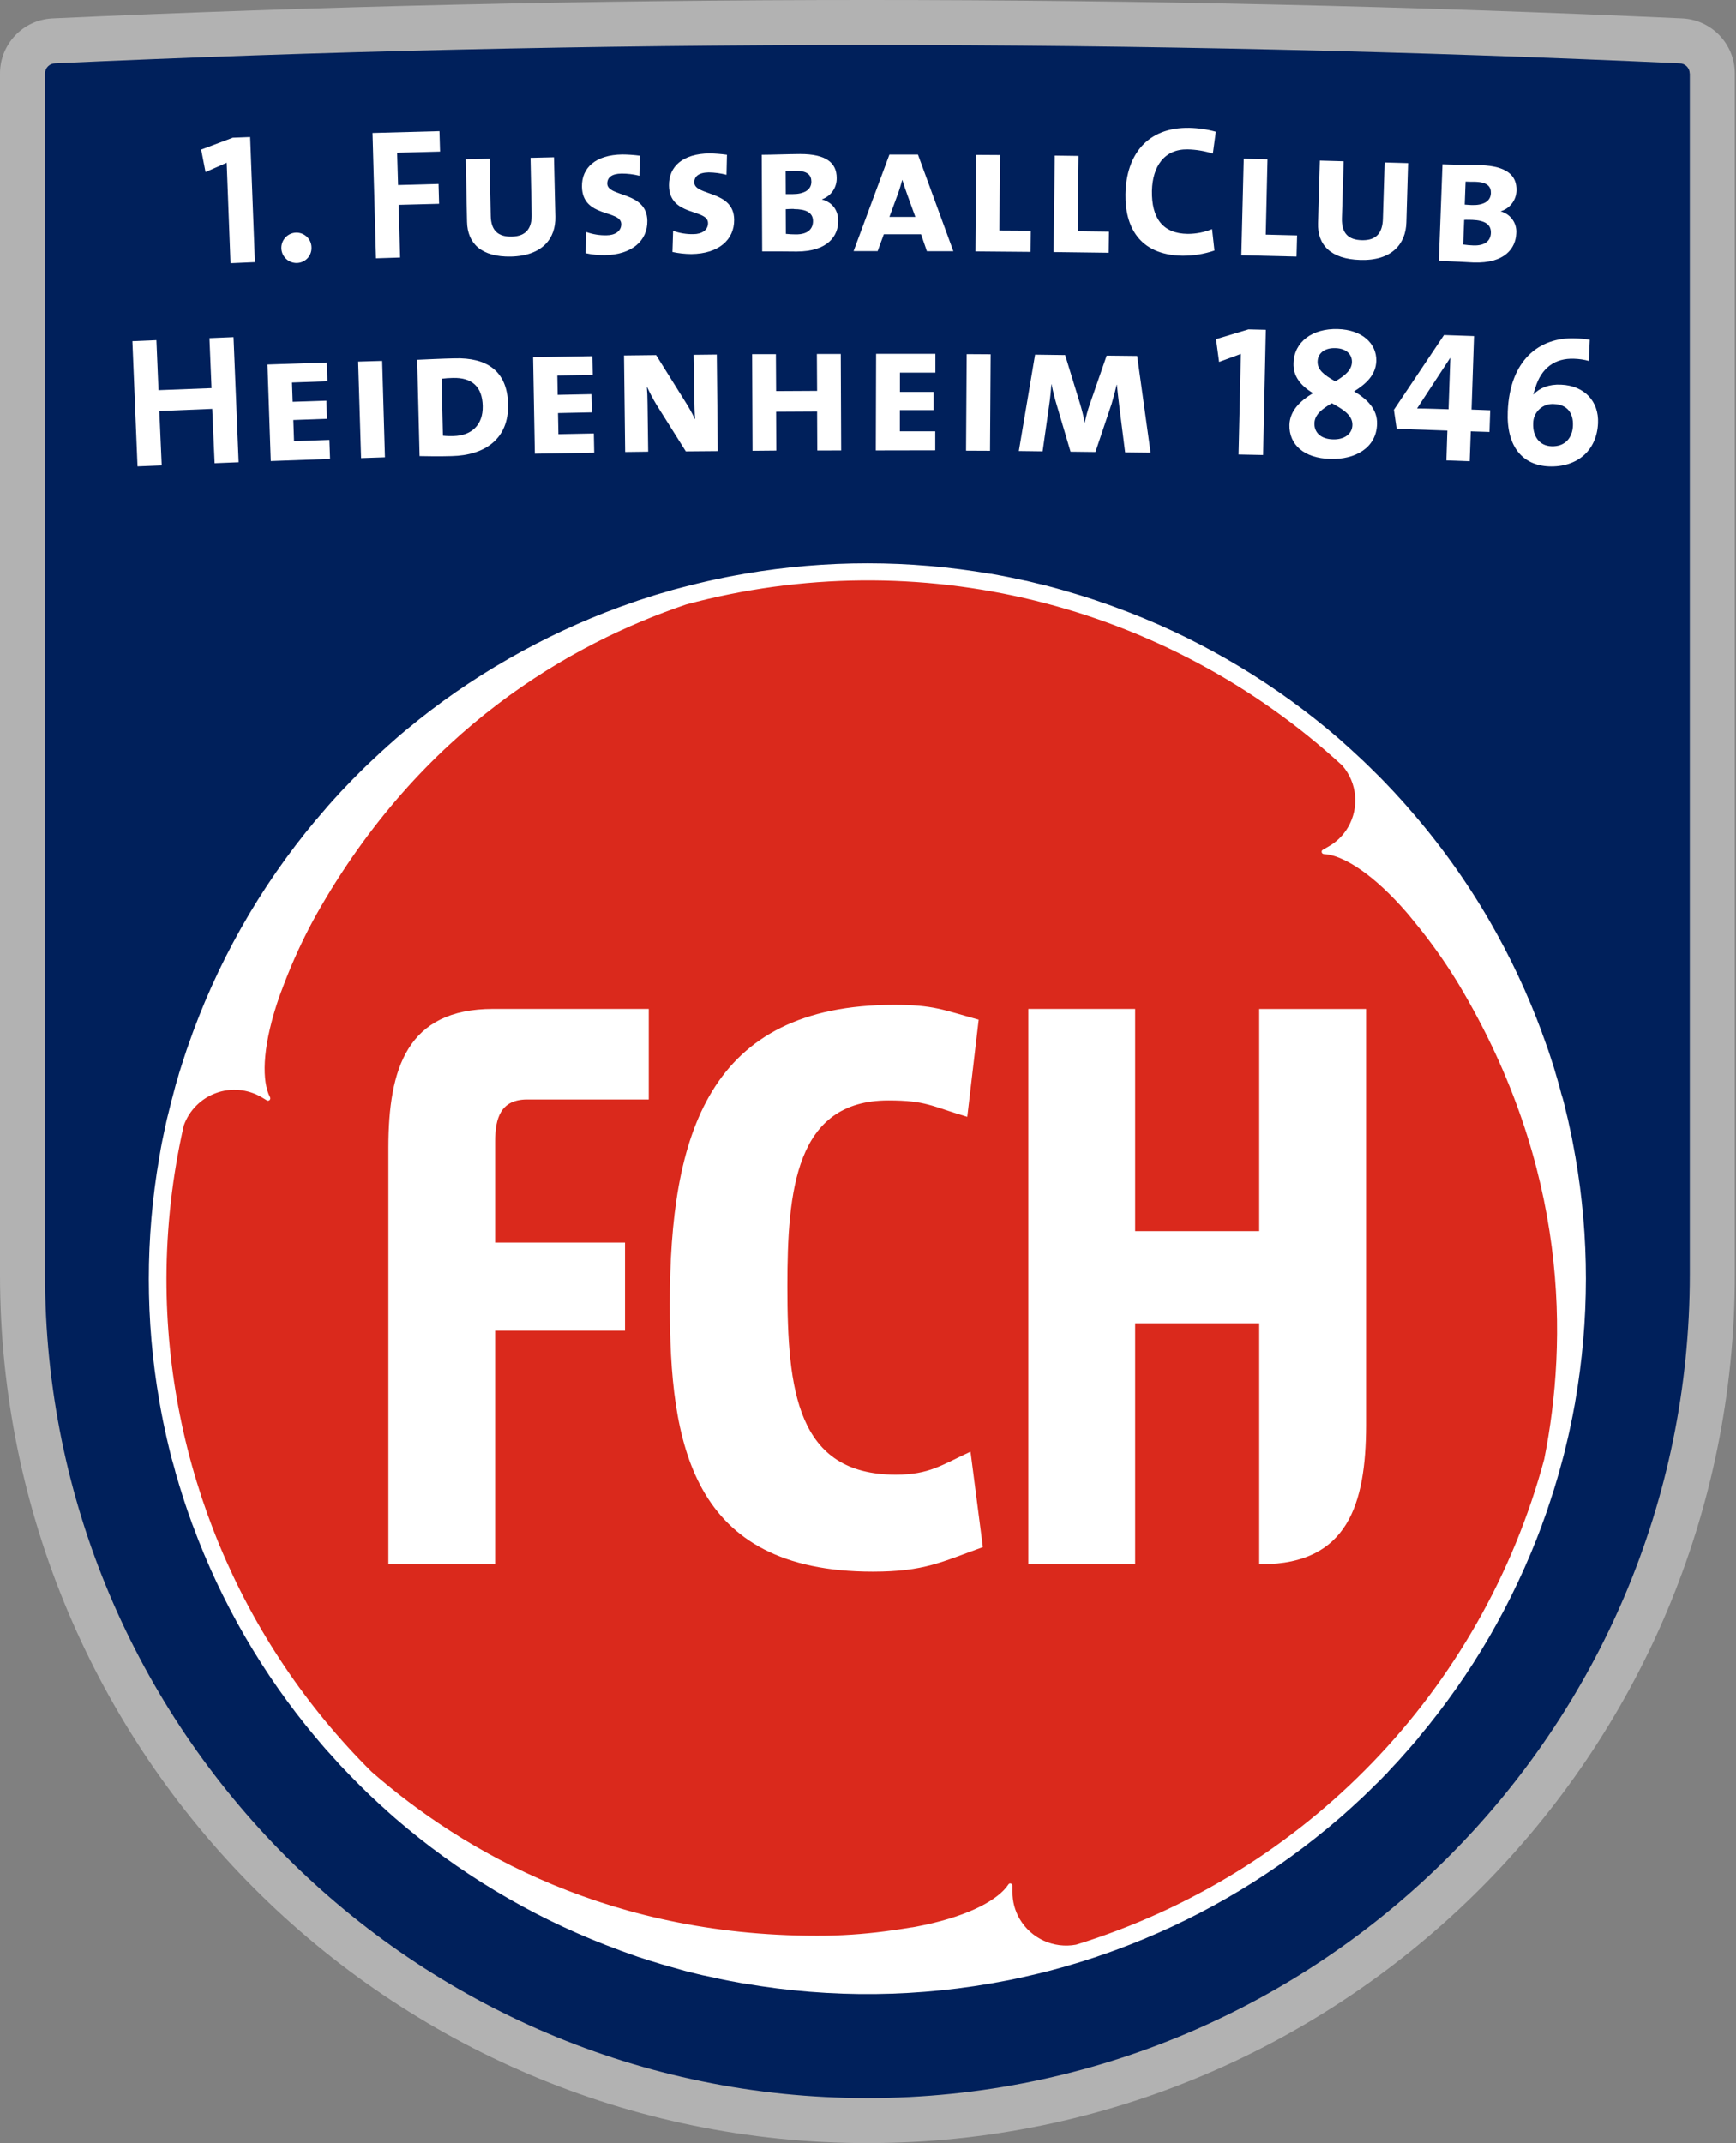<svg width="47" height="58" viewBox="0 0 47 58" fill="none" xmlns="http://www.w3.org/2000/svg">
<rect x="0" y="0" width="47" height="58" fill="#808080" stroke="none"/>
<path d="M23.483 58.001C36.43 58.001 46.968 47.456 46.968 34.493V1.986C46.965 1.195 46.347 0.544 45.558 0.499C38.365 0.17 30.94 0 23.483 0C16.027 0 8.602 0.17 1.407 0.499C0.619 0.544 0.002 1.195 0 1.986V34.493C0 47.456 10.533 58.001 23.483 58.001Z" fill="#B2B2B2"/>
<path d="M23.483 56.782C35.761 56.782 45.749 46.784 45.749 34.493V1.985L45.746 1.991C45.747 1.918 45.718 1.848 45.666 1.796C45.615 1.745 45.545 1.715 45.472 1.715C38.308 1.387 30.912 1.217 23.483 1.217C16.054 1.217 8.659 1.387 1.493 1.715C1.42 1.716 1.35 1.745 1.299 1.796C1.247 1.848 1.219 1.918 1.219 1.991V1.985V34.493C1.216 46.786 11.204 56.782 23.483 56.782Z" fill="#00205B"/>
<path d="M42.569 34.644C42.569 45.229 33.995 53.812 23.418 53.812C12.84 53.812 4.269 45.228 4.269 34.644C4.269 24.059 12.841 15.475 23.418 15.475C33.994 15.475 42.569 24.058 42.569 34.644Z" fill="#DA291C"/>
<path d="M37.755 47.764C37.786 47.731 37.815 47.699 37.847 47.666C37.924 47.577 38.006 47.489 38.083 47.4C38.101 47.381 38.119 47.361 38.136 47.341C38.225 47.238 38.318 47.133 38.406 47.029C38.406 47.027 38.406 47.024 38.406 47.022C39.124 46.167 39.767 45.252 40.328 44.286C40.884 43.324 41.358 42.316 41.745 41.275C41.745 41.268 41.75 41.258 41.752 41.248C41.799 41.126 41.841 41.002 41.886 40.879C41.895 40.848 41.906 40.814 41.915 40.787C41.951 40.68 41.988 40.572 42.021 40.465C42.036 40.417 42.051 40.368 42.068 40.321C42.095 40.229 42.123 40.136 42.151 40.045C42.169 39.98 42.188 39.916 42.207 39.852C42.228 39.774 42.251 39.695 42.271 39.618C42.292 39.54 42.313 39.459 42.336 39.379C42.351 39.314 42.368 39.25 42.383 39.185C42.407 39.09 42.43 38.996 42.451 38.902C42.463 38.853 42.474 38.804 42.484 38.756C42.508 38.644 42.531 38.534 42.554 38.422C42.56 38.391 42.567 38.362 42.573 38.331C42.598 38.202 42.622 38.073 42.646 37.944C42.646 37.935 42.646 37.928 42.649 37.919C42.839 36.825 42.935 35.716 42.936 34.605C42.936 33.501 42.841 32.398 42.652 31.31C42.652 31.293 42.646 31.279 42.643 31.264C42.622 31.139 42.598 31.018 42.575 30.894C42.568 30.856 42.562 30.82 42.554 30.782C42.531 30.677 42.51 30.572 42.486 30.468C42.474 30.412 42.463 30.358 42.451 30.303C42.43 30.215 42.407 30.126 42.386 30.037C42.369 29.968 42.354 29.898 42.336 29.827C42.318 29.757 42.297 29.681 42.271 29.608C42.251 29.523 42.227 29.437 42.204 29.354C42.189 29.296 42.172 29.238 42.154 29.18C42.124 29.082 42.094 28.982 42.067 28.886C42.054 28.841 42.038 28.799 42.026 28.758C41.99 28.645 41.953 28.531 41.915 28.418C41.906 28.395 41.897 28.371 41.888 28.346C41.843 28.218 41.799 28.089 41.749 27.96V27.954C41.362 26.905 40.887 25.892 40.327 24.925C39.694 23.833 38.955 22.806 38.121 21.859C38.109 21.843 38.095 21.828 38.083 21.814C38 21.72 37.918 21.627 37.832 21.536C37.806 21.507 37.779 21.478 37.754 21.45C37.678 21.368 37.605 21.292 37.53 21.213C37.489 21.173 37.454 21.134 37.416 21.095C37.351 21.031 37.287 20.962 37.217 20.897C37.168 20.848 37.118 20.797 37.067 20.748C37.016 20.698 36.955 20.638 36.898 20.585L36.71 20.411C36.665 20.368 36.618 20.327 36.571 20.282C36.498 20.217 36.421 20.148 36.347 20.081L36.248 19.992C36.159 19.915 36.068 19.838 35.977 19.762L35.923 19.717C35.074 19.015 34.166 18.386 33.211 17.837C32.248 17.284 31.239 16.814 30.196 16.434C30.185 16.429 30.171 16.424 30.158 16.419C30.038 16.375 29.918 16.334 29.798 16.294C29.762 16.28 29.729 16.268 29.694 16.257C29.59 16.221 29.486 16.189 29.381 16.155C29.33 16.139 29.277 16.121 29.225 16.106C29.137 16.079 29.048 16.053 28.956 16.026C28.889 16.006 28.821 15.985 28.755 15.967L28.525 15.903L28.279 15.838L28.091 15.794C27.996 15.77 27.898 15.746 27.801 15.723C27.752 15.715 27.707 15.705 27.66 15.694C27.545 15.67 27.433 15.646 27.321 15.622C27.291 15.617 27.256 15.611 27.232 15.605C27.099 15.578 26.969 15.555 26.837 15.531C26.83 15.532 26.823 15.532 26.816 15.531C24.616 15.152 22.367 15.151 20.166 15.528L20.127 15.536C19.998 15.557 19.875 15.581 19.749 15.604C19.714 15.611 19.678 15.619 19.642 15.625C19.535 15.648 19.427 15.669 19.32 15.693L19.159 15.728C19.067 15.749 18.976 15.77 18.885 15.793C18.816 15.808 18.749 15.825 18.681 15.843C18.614 15.86 18.527 15.882 18.454 15.902C18.371 15.923 18.288 15.947 18.206 15.967L18.023 16.022C17.928 16.05 17.829 16.076 17.733 16.106L17.598 16.15L17.267 16.256C17.24 16.267 17.211 16.277 17.186 16.285C17.057 16.329 16.929 16.374 16.8 16.421C16.796 16.421 16.793 16.425 16.787 16.425C15.738 16.809 14.723 17.282 13.754 17.839C12.79 18.391 11.875 19.026 11.02 19.737C11.011 19.743 11.002 19.752 10.994 19.757C10.893 19.84 10.796 19.925 10.7 20.009L10.624 20.077C10.541 20.149 10.458 20.223 10.379 20.297C10.338 20.331 10.299 20.367 10.26 20.405C10.189 20.469 10.121 20.534 10.054 20.598C10.003 20.646 9.953 20.693 9.901 20.743C9.848 20.794 9.789 20.855 9.734 20.908C9.679 20.962 9.614 21.029 9.554 21.089C9.51 21.134 9.465 21.181 9.421 21.227C9.351 21.299 9.283 21.37 9.215 21.443C9.183 21.479 9.151 21.514 9.118 21.55C9.04 21.633 8.964 21.72 8.885 21.808C8.867 21.831 8.847 21.852 8.828 21.875C8.742 21.976 8.655 22.077 8.567 22.18C8.562 22.186 8.556 22.189 8.552 22.195C7.026 24.017 5.847 26.104 5.075 28.353C5.069 28.374 5.06 28.396 5.052 28.417C5.013 28.533 4.977 28.648 4.939 28.763C4.925 28.804 4.913 28.843 4.901 28.883C4.868 28.982 4.837 29.085 4.81 29.186C4.794 29.241 4.778 29.297 4.76 29.351C4.736 29.437 4.714 29.526 4.691 29.614C4.671 29.684 4.653 29.753 4.635 29.824C4.617 29.896 4.597 29.972 4.581 30.043C4.559 30.128 4.538 30.215 4.517 30.3C4.504 30.359 4.492 30.418 4.478 30.476C4.457 30.578 4.434 30.679 4.414 30.779C4.405 30.82 4.396 30.864 4.388 30.903C4.364 31.023 4.343 31.143 4.324 31.26C4.324 31.281 4.316 31.299 4.313 31.324C3.935 33.503 3.935 35.73 4.313 37.909C4.313 37.924 4.318 37.938 4.32 37.951C4.341 38.08 4.366 38.201 4.389 38.327C4.398 38.361 4.404 38.397 4.409 38.431C4.433 38.538 4.456 38.645 4.478 38.754C4.49 38.809 4.5 38.86 4.513 38.913C4.534 39.005 4.557 39.096 4.577 39.185C4.593 39.255 4.61 39.321 4.627 39.389C4.644 39.457 4.668 39.542 4.691 39.618C4.715 39.694 4.734 39.779 4.756 39.861C4.774 39.926 4.791 39.985 4.811 40.045C4.838 40.141 4.865 40.238 4.897 40.331C4.909 40.376 4.924 40.423 4.939 40.467C4.974 40.577 5.009 40.686 5.047 40.795C5.057 40.825 5.066 40.853 5.076 40.881C5.121 41.01 5.165 41.132 5.21 41.259C5.213 41.265 5.216 41.271 5.218 41.277C5.989 43.368 7.114 45.31 8.545 47.017C8.551 47.024 8.557 47.032 8.564 47.038C8.649 47.141 8.735 47.24 8.821 47.34C8.841 47.363 8.863 47.386 8.886 47.411C8.961 47.496 9.037 47.58 9.113 47.662C9.147 47.701 9.182 47.738 9.214 47.775L9.417 47.986C9.463 48.033 9.507 48.082 9.555 48.129C9.613 48.188 9.671 48.246 9.728 48.304C9.785 48.361 9.843 48.418 9.902 48.475L10.047 48.614C10.117 48.678 10.188 48.746 10.258 48.811C10.295 48.847 10.335 48.882 10.373 48.914C10.454 48.992 10.539 49.066 10.624 49.141C10.649 49.162 10.672 49.184 10.698 49.206C10.799 49.291 10.897 49.377 10.998 49.46C11.005 49.467 11.013 49.474 11.021 49.48C12.737 50.901 14.683 52.017 16.775 52.781C16.786 52.786 16.797 52.789 16.809 52.795C16.93 52.839 17.051 52.88 17.172 52.924L17.273 52.96L17.589 53.062C17.64 53.078 17.689 53.094 17.742 53.108C17.831 53.138 17.922 53.163 18.014 53.19C18.078 53.21 18.146 53.229 18.214 53.246C18.283 53.264 18.364 53.288 18.442 53.311C18.519 53.333 18.606 53.357 18.686 53.375L18.874 53.422C18.973 53.446 19.067 53.469 19.167 53.487C19.214 53.498 19.259 53.508 19.309 53.517C19.419 53.544 19.533 53.567 19.646 53.589C19.677 53.596 19.705 53.6 19.736 53.607C19.865 53.632 19.999 53.658 20.13 53.681C20.136 53.681 20.143 53.681 20.15 53.681C22.502 54.088 24.908 54.061 27.251 53.602C27.271 53.598 27.293 53.593 27.315 53.59C27.435 53.566 27.558 53.539 27.675 53.514C27.717 53.504 27.757 53.497 27.795 53.486C27.899 53.462 28.003 53.438 28.106 53.414L28.274 53.373C28.363 53.352 28.451 53.326 28.54 53.303C28.61 53.285 28.679 53.264 28.749 53.246C28.819 53.228 28.897 53.205 28.971 53.182C29.045 53.159 29.139 53.134 29.221 53.108C29.278 53.09 29.337 53.072 29.397 53.052C29.493 53.022 29.59 52.991 29.688 52.958C29.73 52.944 29.77 52.927 29.809 52.915C29.926 52.877 30.04 52.836 30.152 52.795L30.213 52.773C32.292 52.01 34.226 50.898 35.932 49.486C35.947 49.474 35.958 49.463 35.973 49.453C36.07 49.373 36.162 49.292 36.257 49.212C36.286 49.185 36.318 49.16 36.348 49.134C36.428 49.063 36.505 48.992 36.584 48.922C36.625 48.883 36.669 48.844 36.712 48.804C36.781 48.74 36.846 48.682 36.911 48.62C36.964 48.57 37.017 48.519 37.07 48.467C37.123 48.416 37.176 48.362 37.23 48.308C37.294 48.248 37.358 48.185 37.419 48.121C37.46 48.077 37.501 48.034 37.547 47.992C37.612 47.913 37.685 47.84 37.755 47.764ZM29.134 52.63C28.528 52.743 27.916 52.463 27.605 51.931C27.476 51.709 27.409 51.456 27.412 51.2V51.037C27.414 51.025 27.412 51.014 27.406 51.004C27.388 50.974 27.35 50.964 27.32 50.98C27.313 50.986 27.306 50.992 27.302 51L27.243 51.08C26.921 51.476 26.116 51.896 24.787 52.146C24.755 52.152 24.722 52.156 24.693 52.162C24.688 52.163 24.684 52.163 24.68 52.162C24.539 52.186 24.394 52.209 24.247 52.23C24.218 52.235 24.188 52.239 24.158 52.242C23.572 52.327 22.982 52.375 22.39 52.386C16.569 52.464 12.533 50.108 10.065 47.954C6.506 44.425 4.504 39.618 4.507 34.603C4.51 33.209 4.667 31.82 4.976 30.461C5.121 30.052 5.441 29.73 5.848 29.582C6.255 29.433 6.707 29.474 7.081 29.693L7.222 29.778C7.232 29.784 7.243 29.788 7.255 29.789C7.291 29.789 7.319 29.76 7.319 29.725C7.319 29.716 7.317 29.708 7.314 29.7L7.271 29.607C7.083 29.129 7.124 28.227 7.569 26.956C7.582 26.926 7.591 26.897 7.602 26.865C7.602 26.865 7.602 26.856 7.608 26.852C7.658 26.72 7.708 26.584 7.763 26.448C7.775 26.419 7.787 26.392 7.797 26.363C8.018 25.816 8.271 25.284 8.557 24.769C11.401 19.714 15.469 17.412 18.574 16.361C24.852 14.67 31.559 16.316 36.344 20.723C36.744 21.189 36.805 21.857 36.497 22.388C36.368 22.611 36.181 22.794 35.956 22.918L35.814 23C35.804 23.004 35.795 23.012 35.789 23.021C35.773 23.051 35.782 23.089 35.812 23.107C35.819 23.11 35.828 23.113 35.836 23.115L35.937 23.124C36.44 23.203 37.211 23.688 38.093 24.709C38.114 24.731 38.133 24.757 38.154 24.781C38.158 24.781 38.161 24.789 38.163 24.792C38.252 24.899 38.344 25.013 38.438 25.13C38.456 25.153 38.474 25.177 38.494 25.2C38.859 25.663 39.195 26.149 39.5 26.653C42.478 31.63 42.446 36.289 41.808 39.489C40.119 45.758 35.334 50.72 29.134 52.63Z" fill="white"/>
<path d="M6.241 7.124L6.138 4.405L5.565 4.657L5.447 4.049L6.303 3.727L6.773 3.709L6.902 7.095L6.241 7.124Z" fill="white"/>
<path d="M8.434 6.692C8.44 6.801 8.401 6.907 8.328 6.987C8.254 7.067 8.152 7.114 8.044 7.118C7.817 7.126 7.626 6.949 7.618 6.722C7.61 6.495 7.788 6.304 8.015 6.296C8.123 6.293 8.228 6.333 8.307 6.407C8.386 6.481 8.432 6.584 8.434 6.692Z" fill="white"/>
<path d="M10.752 4.134L10.778 5.009L11.873 4.979L11.888 5.516L10.793 5.544L10.833 6.97L10.18 6.991L10.086 3.599L11.898 3.55L11.914 4.103L10.752 4.134Z" fill="white"/>
<path d="M13.834 6.944C13.04 6.96 12.656 6.596 12.644 6.003L12.609 4.311L13.253 4.296L13.286 5.843C13.294 6.245 13.488 6.411 13.855 6.404C14.251 6.395 14.403 6.171 14.394 5.793L14.363 4.272L14.998 4.257L15.035 5.865C15.049 6.445 14.693 6.923 13.834 6.944Z" fill="white"/>
<path d="M16.371 6.906C16.198 6.908 16.025 6.89 15.856 6.853L15.871 6.279C16.049 6.343 16.237 6.373 16.425 6.368C16.641 6.368 16.821 6.261 16.819 6.064C16.812 5.668 15.767 5.904 15.755 5.052C15.746 4.537 16.128 4.192 16.845 4.181C17.004 4.182 17.164 4.193 17.322 4.214L17.311 4.757C17.153 4.717 16.99 4.697 16.826 4.698C16.552 4.702 16.44 4.809 16.44 4.97C16.445 5.343 17.512 5.171 17.525 5.974C17.535 6.521 17.098 6.896 16.371 6.906Z" fill="white"/>
<path d="M18.717 6.876C18.545 6.875 18.373 6.856 18.205 6.82L18.223 6.247C18.4 6.311 18.587 6.342 18.775 6.337C18.991 6.337 19.171 6.232 19.168 6.037C19.168 5.641 18.119 5.871 18.111 5.018C18.106 4.502 18.489 4.16 19.206 4.152C19.365 4.155 19.524 4.167 19.681 4.189L19.669 4.731C19.511 4.69 19.349 4.668 19.185 4.666C18.908 4.672 18.796 4.778 18.796 4.938C18.801 5.31 19.869 5.143 19.876 5.946C19.882 6.497 19.445 6.869 18.717 6.876Z" fill="white"/>
<path d="M21.568 6.808C21.38 6.808 21.037 6.801 20.635 6.804L20.623 4.189C20.889 4.189 21.316 4.171 21.664 4.169C22.366 4.169 22.653 4.407 22.653 4.818C22.658 5.076 22.498 5.308 22.255 5.394V5.4C22.546 5.478 22.692 5.699 22.694 5.98C22.695 6.373 22.426 6.807 21.568 6.808ZM21.539 4.624C21.459 4.624 21.355 4.629 21.27 4.629L21.273 5.254H21.458C21.763 5.254 21.969 5.142 21.967 4.916C21.966 4.742 21.865 4.621 21.538 4.624L21.539 4.624ZM21.494 5.655C21.438 5.655 21.34 5.655 21.273 5.662L21.276 6.33C21.368 6.339 21.46 6.344 21.553 6.344C21.87 6.344 22.013 6.196 22.011 5.98C22.01 5.753 21.818 5.659 21.493 5.659L21.494 5.655Z" fill="white"/>
<path d="M25.095 6.799L24.936 6.34H23.929L23.761 6.797H23.11L24.08 4.184H24.853L25.811 6.799L25.095 6.799ZM24.558 5.252C24.513 5.131 24.464 4.98 24.429 4.865C24.397 4.98 24.358 5.116 24.314 5.237L24.08 5.871H24.782L24.558 5.252Z" fill="white"/>
<path d="M26.409 6.804L26.428 4.192L27.076 4.196L27.058 6.238L27.908 6.243L27.902 6.817L26.409 6.804Z" fill="white"/>
<path d="M28.525 6.822L28.557 4.211L29.201 4.22L29.178 6.259L30.025 6.27L30.016 6.841L28.525 6.822Z" fill="white"/>
<path d="M32.007 6.921C30.822 6.9 30.457 6.102 30.471 5.26C30.489 4.184 31.067 3.44 32.2 3.461C32.443 3.466 32.684 3.501 32.917 3.566L32.837 4.157C32.616 4.087 32.386 4.048 32.154 4.043C31.523 4.033 31.204 4.504 31.188 5.162C31.175 5.899 31.475 6.322 32.157 6.33C32.383 6.33 32.607 6.286 32.816 6.201L32.88 6.781C32.599 6.877 32.304 6.924 32.007 6.921Z" fill="white"/>
<path d="M33.608 6.908L33.673 4.296L34.316 4.311L34.269 6.35L35.117 6.371L35.102 6.944L33.608 6.908Z" fill="white"/>
<path d="M36.823 7.035C36.031 7.012 35.664 6.631 35.684 6.037L35.733 4.347L36.377 4.365L36.33 5.912C36.321 6.314 36.504 6.492 36.87 6.501C37.268 6.511 37.43 6.296 37.44 5.921L37.487 4.397L38.122 4.415L38.075 6.019C38.06 6.601 37.682 7.062 36.823 7.035Z" fill="white"/>
<path d="M39.889 7.104C39.699 7.095 39.358 7.074 38.955 7.059L39.053 4.447C39.318 4.459 39.743 4.459 40.091 4.47C40.794 4.497 41.069 4.748 41.057 5.159C41.05 5.416 40.88 5.64 40.634 5.717V5.723C40.899 5.795 41.075 6.046 41.051 6.32C41.033 6.714 40.746 7.135 39.889 7.104ZM39.861 5.951C39.806 5.951 39.705 5.946 39.64 5.951L39.613 6.618C39.705 6.632 39.797 6.64 39.89 6.643C40.207 6.654 40.358 6.514 40.363 6.3C40.37 6.066 40.186 5.964 39.861 5.951ZM39.95 4.92C39.868 4.92 39.764 4.92 39.678 4.915L39.655 5.538C39.729 5.545 39.806 5.547 39.84 5.55C40.148 5.561 40.355 5.456 40.363 5.231C40.37 5.055 40.275 4.933 39.95 4.92Z" fill="white"/>
<path d="M5.811 12.537L5.746 11.066L4.314 11.124L4.379 12.597L3.724 12.623L3.585 9.234L4.235 9.207L4.292 10.56L5.727 10.505L5.671 9.152L6.323 9.125L6.461 12.511L5.811 12.537Z" fill="white"/>
<path d="M7.331 12.479L7.242 9.866L8.847 9.812L8.865 10.319L7.906 10.353L7.924 10.875L8.836 10.845L8.854 11.335L7.942 11.368L7.961 11.94L8.918 11.906L8.936 12.421L7.331 12.479Z" fill="white"/>
<path d="M9.776 12.399L9.697 9.787L10.347 9.768L10.422 12.377L9.776 12.399Z" fill="white"/>
<path d="M12.233 12.344C11.882 12.354 11.599 12.349 11.36 12.344L11.295 9.738C11.531 9.728 11.992 9.705 12.313 9.699C13.161 9.676 13.733 10.024 13.755 10.938C13.779 11.89 13.113 12.324 12.233 12.344ZM12.261 10.229C12.159 10.23 12.057 10.238 11.956 10.251L11.992 11.793C12.089 11.803 12.187 11.805 12.284 11.802C12.751 11.79 13.081 11.515 13.069 10.989C13.058 10.476 12.786 10.215 12.264 10.229L12.261 10.229Z" fill="white"/>
<path d="M14.48 12.28L14.433 9.667L16.038 9.64L16.048 10.148L15.089 10.163L15.098 10.687L16.012 10.668L16.022 11.161L15.107 11.18L15.118 11.751L16.077 11.732L16.087 12.252L14.48 12.28Z" fill="white"/>
<path d="M18.567 12.216L17.77 10.95C17.678 10.797 17.594 10.639 17.52 10.476H17.513C17.523 10.604 17.53 10.733 17.531 10.936L17.548 12.225L16.925 12.233L16.894 9.621L17.763 9.611L18.536 10.847C18.639 11.006 18.732 11.172 18.814 11.343H18.819C18.805 11.187 18.799 10.97 18.795 10.699L18.777 9.603L19.406 9.596L19.433 12.209L18.567 12.216Z" fill="white"/>
<path d="M22.127 12.193L22.122 11.137L21.012 11.143L21.017 12.195L20.374 12.201L20.363 9.585H21.006L21.012 10.585L22.122 10.579L22.116 9.58H22.763L22.774 12.191L22.127 12.193Z" fill="white"/>
<path d="M23.712 12.191L23.72 9.577H25.325V10.085H24.365V10.607H25.278V11.1H24.363V11.674H25.321V12.188L23.712 12.191Z" fill="white"/>
<path d="M26.155 12.198L26.172 9.585L26.821 9.589L26.804 12.201L26.155 12.198Z" fill="white"/>
<path d="M30.462 12.244L30.303 10.986C30.276 10.767 30.253 10.563 30.239 10.413H30.233C30.195 10.579 30.148 10.758 30.097 10.928L29.658 12.233L28.984 12.225L28.624 11.008C28.562 10.808 28.511 10.605 28.47 10.4H28.465C28.452 10.593 28.432 10.787 28.401 10.997L28.228 12.215L27.584 12.207L28.024 9.599L28.838 9.61L29.246 10.941C29.295 11.103 29.335 11.269 29.367 11.436H29.372C29.403 11.272 29.446 11.112 29.501 10.955L29.962 9.625L30.788 9.634L31.151 12.252L30.462 12.244Z" fill="white"/>
<path d="M33.532 12.301L33.596 9.579L33.006 9.796L32.923 9.179L33.801 8.915L34.271 8.926L34.197 12.315L33.532 12.301Z" fill="white"/>
<path d="M36.017 12.421C35.303 12.403 34.896 12.035 34.91 11.497C34.923 11.107 35.216 10.839 35.549 10.641C35.205 10.436 35.008 10.174 35.02 9.833C35.035 9.246 35.535 8.887 36.218 8.906C36.871 8.924 37.272 9.293 37.261 9.769C37.248 10.152 36.983 10.389 36.66 10.592C37.018 10.808 37.295 11.078 37.281 11.479C37.263 12.127 36.679 12.443 36.017 12.421ZM36.058 10.912C35.8 11.066 35.594 11.215 35.586 11.455C35.578 11.713 35.77 11.885 36.091 11.892C36.38 11.901 36.606 11.757 36.614 11.506C36.623 11.24 36.36 11.077 36.055 10.912H36.058ZM36.153 9.422C35.854 9.413 35.678 9.565 35.672 9.786C35.665 10.008 35.849 10.153 36.151 10.321C36.445 10.149 36.593 9.999 36.601 9.806C36.609 9.612 36.472 9.431 36.153 9.422Z" fill="white"/>
<path d="M39.819 11.675L39.79 12.484L39.159 12.461L39.185 11.654L37.812 11.606L37.738 11.091L39.094 9.068L39.907 9.096L39.84 11.085L40.345 11.104L40.325 11.691L39.819 11.675ZM39.265 9.692H39.258L38.364 11.056C38.586 11.056 39.055 11.071 39.217 11.077L39.265 9.692Z" fill="white"/>
<path d="M41.933 12.623C41.23 12.594 40.779 12.097 40.82 11.134C40.875 9.748 41.672 9.119 42.65 9.158C42.781 9.161 42.911 9.174 43.04 9.196L43.016 9.769C42.886 9.733 42.752 9.714 42.618 9.71C42.098 9.689 41.728 9.956 41.564 10.502C41.548 10.546 41.534 10.605 41.513 10.67L41.517 10.675C41.688 10.496 41.936 10.396 42.261 10.411C42.905 10.437 43.291 10.874 43.264 11.453C43.232 12.201 42.691 12.654 41.933 12.623ZM42.075 10.936C41.929 10.924 41.784 10.974 41.677 11.073C41.569 11.173 41.508 11.313 41.508 11.46C41.495 11.802 41.67 12.065 42.001 12.078C42.369 12.094 42.574 11.851 42.585 11.515C42.597 11.179 42.429 10.95 42.075 10.936Z" fill="white"/>
<path d="M23.63 42.534C18.68 42.534 18.134 39.037 18.134 35.296C18.135 30.703 19.18 27.196 24.209 27.196C25.277 27.196 25.52 27.329 26.497 27.597L26.188 30.225C25.211 29.937 25.077 29.781 24.052 29.781C21.535 29.781 21.317 32.219 21.317 34.812C21.317 37.624 21.57 39.91 24.253 39.91C25.166 39.91 25.498 39.643 26.276 39.287L26.61 41.87C25.497 42.269 25.032 42.534 23.63 42.534Z" fill="white"/>
<path d="M34.092 42.333H34.172C36.486 42.324 36.978 40.707 36.985 38.586V27.308H34.092V33.318H30.733V27.306H27.84V42.332H30.733V35.811H34.092L34.092 42.333Z" fill="white"/>
<path d="M13.405 30.898C13.405 30.25 13.56 29.755 14.272 29.755H17.564V27.306H13.351C11.016 27.306 10.518 28.926 10.515 31.053V42.331H13.405V36.012H16.921V33.627H13.405V30.898Z" fill="white"/>
</svg>
